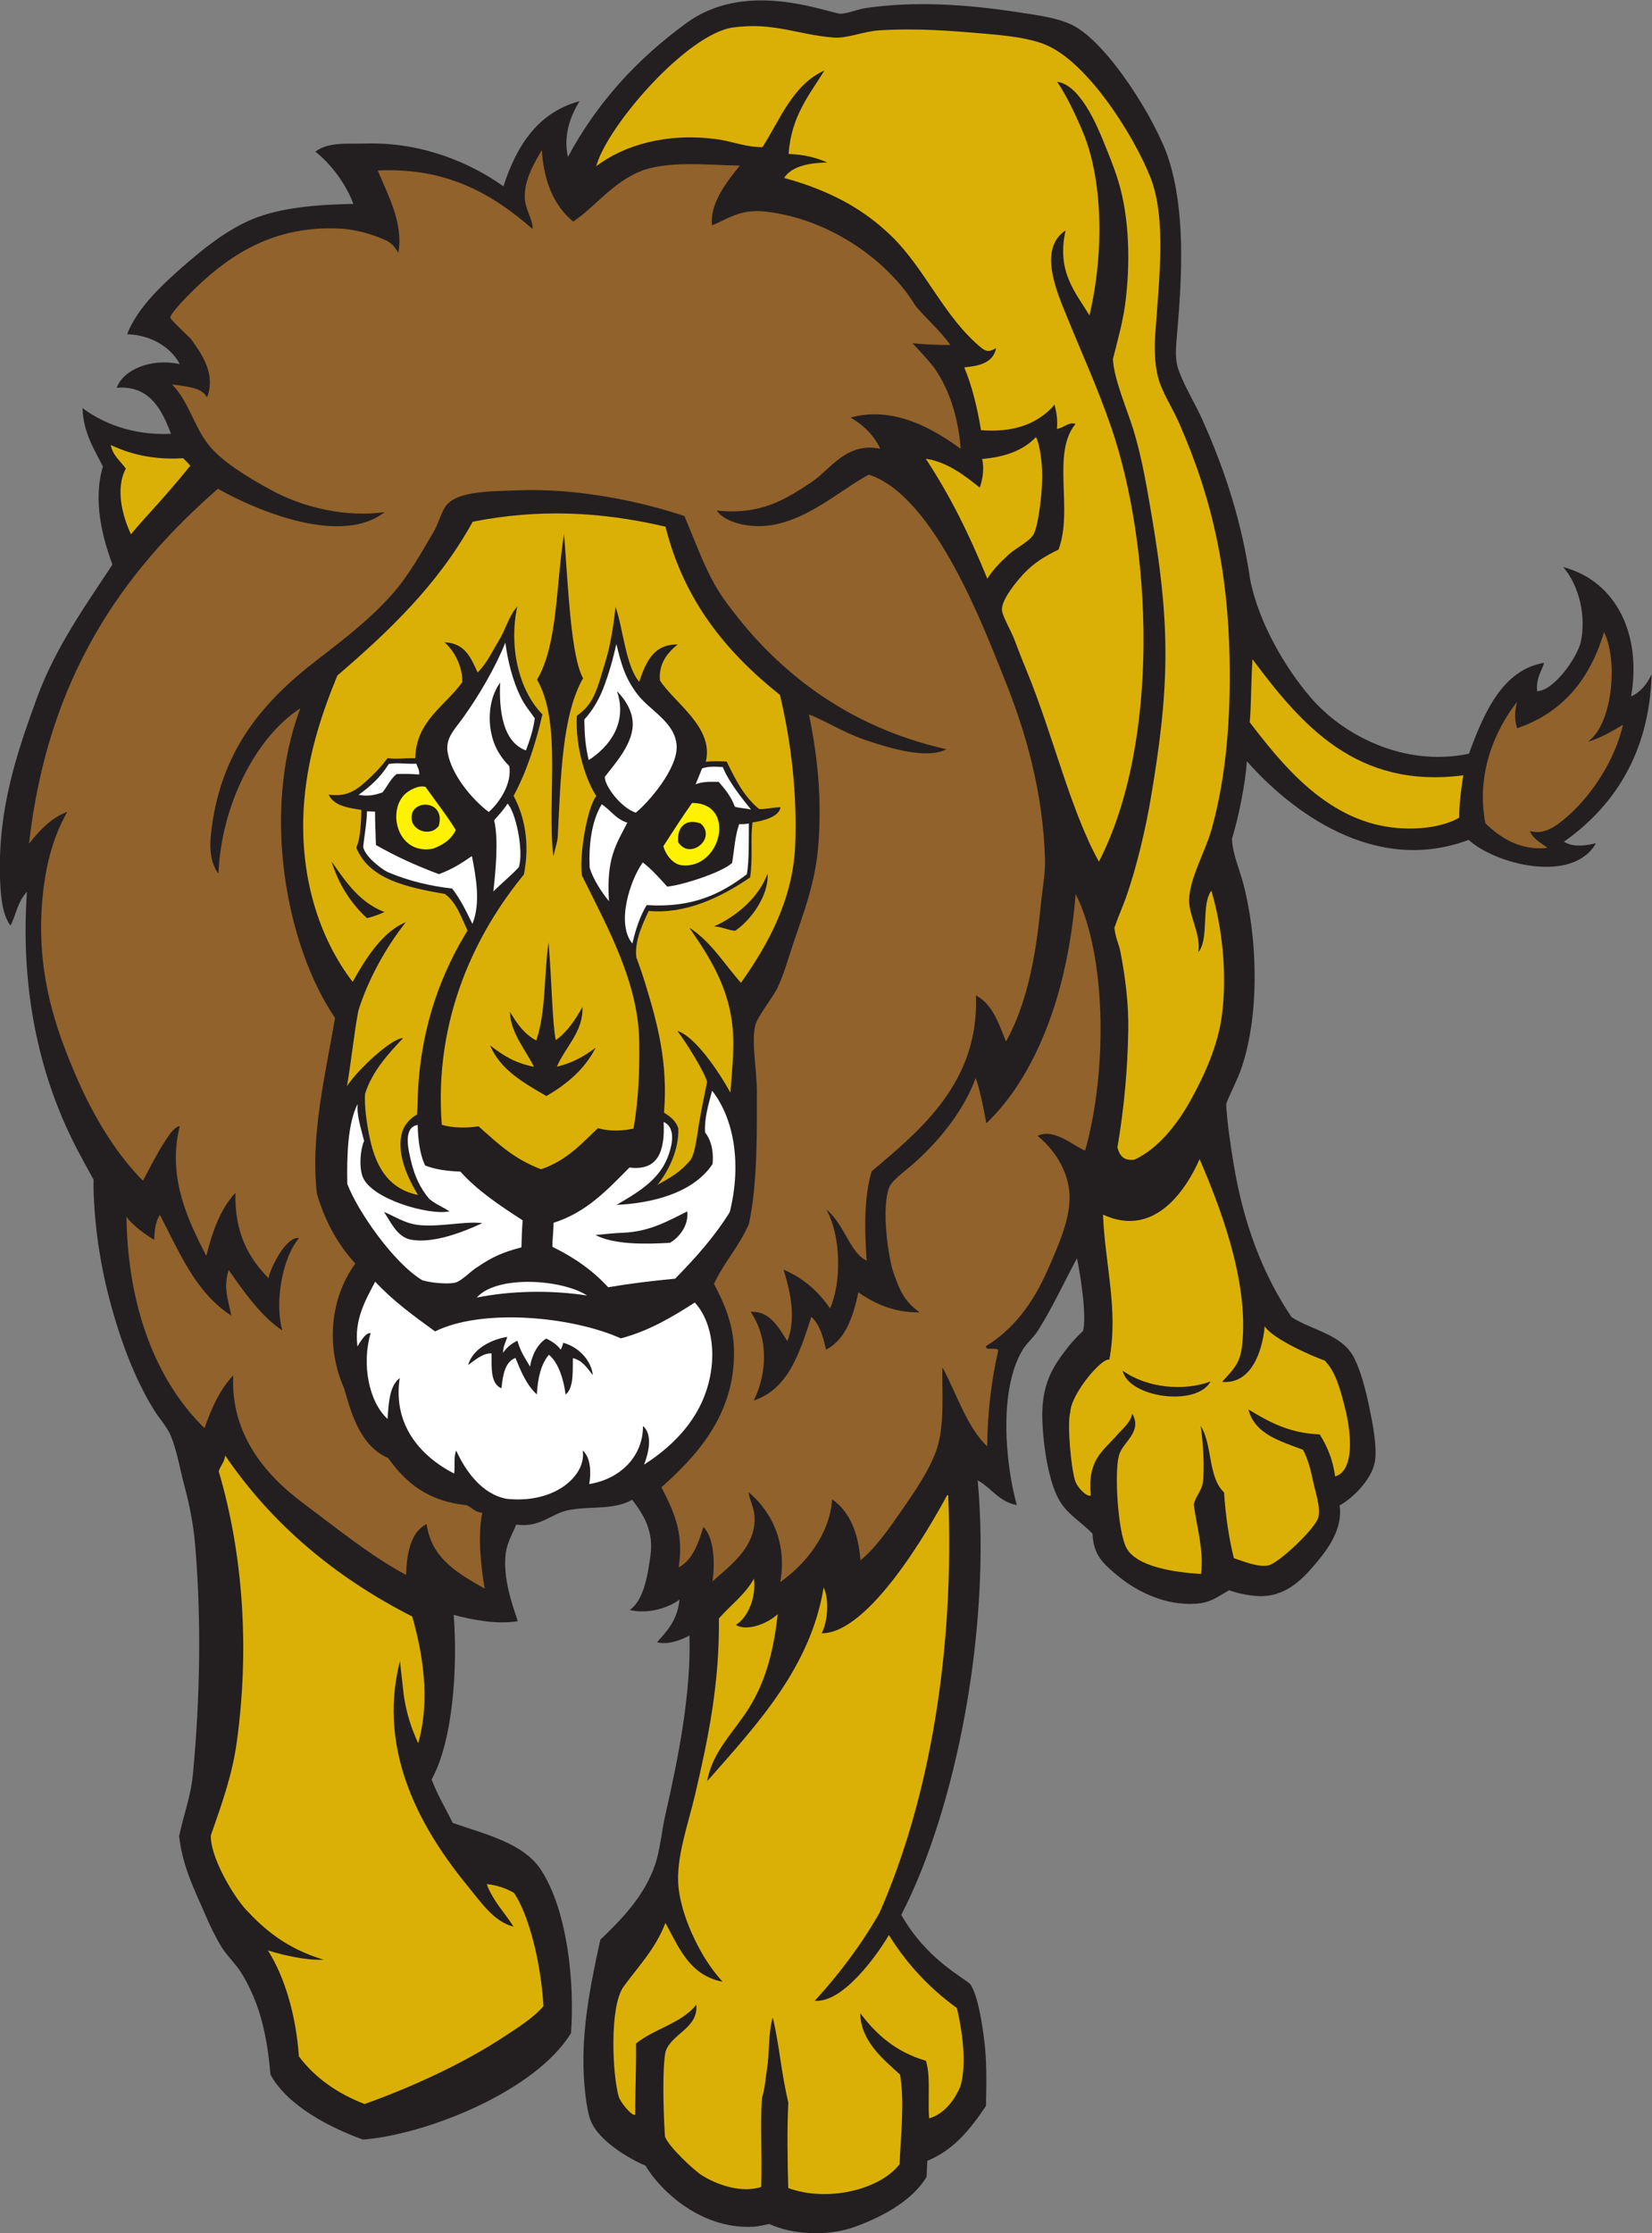 <?xml version="1.0" encoding="UTF-8" standalone="no"?>
<svg
   xmlns:dc="http://purl.org/dc/elements/1.1/"
   xmlns:cc="http://creativecommons.org/ns#"
   xmlns:rdf="http://www.w3.org/1999/02/22-rdf-syntax-ns#"
   xmlns:svg="http://www.w3.org/2000/svg"
   xmlns="http://www.w3.org/2000/svg"
   viewBox="0 0 618.867 836.253"
   height="836.253"
   width="618.867"
   xml:space="preserve"
   id="svg2"
   version="1.1"><rect x="0" y="0" width="618.867" height="836.253" fill="#808080" stroke="none"/><defs
     id="defs6" /><g
     transform="matrix(1.333,0,0,-1.333,0,836.253)"
     id="g10"><g
       transform="scale(0.1)"
       id="g12"><path
         id="path14"
         style="fill:#231f20;fill-opacity:1;fill-rule:nonzero;stroke:none"
         d="m 4128.16,4156.05 c 41.96,114.04 93.68,235.34 211.33,255.5 -7.65,-25.41 -22.83,-42.61 -19.63,-79.85 47.21,1.06 112.52,95.05 122.19,136.71 16.06,69.04 -2.15,157.49 -48.85,211.98 149.16,-39.48 220.84,-189.48 190.75,-363.46 24.49,11.08 42.79,31.22 57.59,62.05 -6.23,-226.14 -110.52,-374.5 -246.54,-470.27 26.37,-15.47 59.49,-11.91 90.23,-3.94 -64.21,-114.55 -280.56,-60.77 -357.96,9.18 -265.04,-99.47 -500.65,82.13 -623.13,220.94 -4.55,-65.45 -22.89,-155.14 -41.8,-217.71 1.04,-39.93 20.14,-83.91 30.24,-120.77 40.29,-147.03 49.71,-366.16 -3.46,-522.87 -11.19,-32.94 -29.28,-65.3 -43.18,-101.41 2.46,-52.03 13.02,-120.96 21.54,-172.05 28.18,-169.18 83.28,-309.27 162.15,-426.79 57.11,-37.25 142.28,-48.03 175.8,-114.22 18.48,-36.51 32.11,-87.76 42.42,-137.45 8.13,-39.18 23.75,-114.06 15.8,-155.66 -10.04,-52.62 -67.44,-105.27 -98.94,-121.58 9.98,-67.6 -35.88,-126.59 -68.54,-164.88 -34.24,-40.18 -83.73,-95.89 -165.33,-89.64 -23.59,1.81 -53.07,7.28 -76.39,16.14 -35.82,-19.82 -49.76,-34.07 -92.44,-37.82 -89.63,-6.25 -170.27,36.62 -219.39,77.39 -42.62,35.39 -69.49,58.1 -72.27,119.37 -31.95,33.06 -65.82,51.08 -89.78,87.87 -32.87,50.46 -48.75,157.16 -51.23,231.46 -3.32,99.93 28.94,150.11 73.59,206.64 12.62,15.95 29.86,33.15 40.64,43.41 11.43,40.68 -7.65,159.98 -16.91,204.14 -34.77,-64.01 -68.77,-138.09 -108.89,-201.87 -13.04,-20.72 -32.57,-36.25 -44.43,-56.16 -67.29,-113.08 -47.93,-319.7 -15.78,-435.16 -51.27,9.74 -71.06,48.32 -109.96,69.38 38.14,-413.03 -59.75,-920.54 -214.75,-1220.666 73.79,-128.937 178.09,-176.691 194.83,-195.761 21.21,-33.879 32.07,-107.696 38.36,-156.641 7.22,-56.172 6.3,-119.297 4.86,-184.238 -43.2,-64.25 -90.35,-124.211 -164.94,-154.211 -0.65,-15.047 -1.31,-30.078 -1.96,-45.117 -39.7,-65.879 -119.92,-110.254 -199.82,-139.786 -76.36,-28.211 -177.61,-22.859 -241.8,7.344 -18.27,-2.996 -30.59,-6.949 -45.54,-7.695 -158.97,-7.852 -272.02,117.402 -302.45,171.406 -53.83,23.117 -129.48,70.617 -152.82,122.903 -14.48,32.441 -21.3,112.304 -21.96,162.382 -1.62,123.008 25.34,248.477 47.57,349.825 55.77,53.25 124.23,121.199 154.57,212.775 13.62,41.09 17.44,91.21 28.75,140.81 35.44,155.33 72.11,339.65 67.08,500.69 -21.83,-11.42 -59.08,-27.39 -91.21,-18.61 28.03,30.9 57.36,61.37 63.35,119.91 -23.6,-19.16 -84.27,-43.28 -140.11,-29.38 39.2,26.42 50.31,95.04 58.32,152.42 9.65,69.14 -19.24,115.3 -51.25,157.2 -54.38,-31.12 -124.75,-15.95 -185.36,-30.65 -43.84,-10.61 -76.72,-48.76 -140.52,-39.05 -9.68,-23.92 -25.41,-49.82 -29.31,-79.44 -9.38,-71.34 19.14,-147.67 33.59,-191.95 -59.76,-9.71 -126.72,3.62 -180.03,17.56 11.34,-145.25 -1.53,-353.57 -62.16,-462.18 16.42,-43.73 39.45,-81.41 59.24,-122.05 94.03,-32.84 200.15,-57.07 249.21,-133.56 74.46,-116.097 93.62,-317.679 83.4,-457.046 -100.69,-164.188 -407.32,-285.156 -584.56,-299.121 -90.516,32.609 -212.051,93.988 -259.989,182.472 -9.793,110.012 -29.3,199.942 -81.203,284.414 -16.91,27.528 -41.215,49.18 -57.988,76.797 -16.508,27.188 -31.344,58.27 -44.535,89.11 -26.625,62.246 -63.18,131.324 -73.098,219.724 13.016,61.93 32.492,109.73 38.582,172.43 20.36,209.77 24.5,441.92 5.879,651.89 -4.547,51.26 -14.992,105.05 -28.687,156.22 -13.141,49.06 -22.5,104.67 -38.922,143.75 -10.512,25.04 -31.25,47.37 -45.375,69.77 -42.094,66.76 -76.25,146.95 -102.926,230.49 -34.691,108.67 -61.02,227.01 -68.016,364.57 -1.187,23.37 -1.273,41.47 -0.828,54.92 -16.707,29.63 -30.613,55.76 -44.812,82.67 C 118.816,3230.43 55.398,3474.7 75.648,3768.12 47.895,3737.68 45.637,3704.1 29.535,3673.28 4.867,3705.54 1.348,3763.71 0,3810.17 c -5.664,195.36 49.062,351.75 102.523,499.15 52.864,145.77 140.457,266.77 213.454,378.1 -27.278,74.04 -55.864,178.4 -26.7,275.58 -24.961,49.31 -54.812,94.14 -57.414,163.93 52.946,-39.18 136.004,-77.44 248.668,-72.2 -24.832,65.5 -58.801,137.06 -152.543,129.34 18.727,50.89 95.789,83.98 177.246,66.52 -21.363,41.27 -73.14,81.45 -148.07,83.95 28.371,71.71 91.844,132.92 153.449,187 60.68,53.26 126.438,106.2 199.676,136.55 76.16,31.58 176.813,40.62 282.731,42.54 -18.895,51.78 -59.938,110.05 -106.59,146.71 35.242,27.87 89.832,21.49 139.83,22.94 160.65,4.66 296.73,-54.91 388.62,-120.28 37.55,116.56 98.16,207.95 213.84,239.24 -24.56,-39.58 -46.34,-94.55 -32.67,-156.76 81.06,151.41 192.97,274.02 332.82,376.1 160.2,116.93 366.18,39.84 430.52,26.39 22.29,-0.79 48.13,12.28 74.97,16.09 137.59,19.55 279.84,10.64 428.84,-12.27 52.48,-8.08 108.71,-15.12 150.18,-35.63 101.13,-50 237.13,-270.95 270.88,-376.64 46.4,-145.35 38.53,-319.57 23.71,-491.77 -3.36,-39.2 -7.03,-70.79 5.17,-103.53 17.33,-46.47 44.93,-90.49 65.12,-135.21 66.54,-147.45 112.5,-294.68 135.24,-451.44 24.25,-121.64 98.65,-247.43 169.59,-330.25 91.34,-106.64 263.39,-196.54 445.07,-158.27 v 0" /><path
         id="path16"
         style="fill:#91622b;fill-opacity:1;fill-rule:nonzero;stroke:none"
         d="m 4507.91,4497.82 c 41,-84.4 22.23,-262.11 -45.74,-307.94 29.12,6.73 69.57,29.69 98.92,47.33 -21.73,-96.74 -85.5,-194.53 -153.18,-254.81 -38.48,-34.26 -70.41,-54.31 -108.44,-43.68 9.03,-22.66 31.51,-33 49.57,-47.37 -79.02,-8.47 -134.88,31.07 -174.55,68.97 -26.7,135.84 25.06,260.45 89.18,341.54 -7.11,-24.93 -8.2,-50.53 -0.02,-74.25 125.08,42.43 204.18,135.03 244.26,270.21 z M 2827.29,3347.66 c -20.67,50.15 -37.17,104.1 -84.73,129.61 10.15,-243.19 -155.35,-378.58 -292.77,-494.07 -22.35,-72.87 -20.04,-171.36 -14.2,-251.2 -46.96,21.6 -60.86,99.8 -113.19,143.76 41.15,-74.8 43.11,-202.65 10.45,-278.1 -32.22,46.77 -73.85,84.92 -130.82,109.03 14.38,-46.57 38.52,-132.26 10.6,-200.63 -23.24,35.53 -48.36,85.46 -102.95,81.98 58.78,-87.45 37.84,-191.86 8.49,-248.96 96.97,31.46 129.15,133.62 162,235.06 23.56,-21.73 33.18,-56.23 41.17,-92.21 54.25,27.46 75.83,90.55 90.96,160.69 39.24,-26.57 94.83,-57.4 171.9,-55.94 -43.4,32.66 -54.53,58.95 -72.7,109.71 -14.37,40.21 -36.19,183.19 -11.99,242.66 7.89,19.41 49.34,48.63 70.76,67.93 70.9,63.93 136.78,144.37 171.82,237.86 13.67,-39.02 21.48,-83.43 29.96,-127.21 71.11,68.83 122.68,154.01 162.7,251.16 48.77,118.32 76.66,252.71 88.2,393.25 86.35,-171.4 90.02,-495.3 26.62,-721.11 -29.98,11.34 -87.21,64.88 -133.79,41.36 43.75,-34.29 85.94,-95.31 89.77,-162.11 3.94,-68.45 -31.02,-145.38 -60.98,-213.65 -43.24,-98.52 -98.22,-168.14 -174.06,-215.15 0.29,-14.18 30.08,-1.33 35.02,-11.22 -18.46,-81.15 -30.32,-169.47 -31.15,-269.83 -56.82,52.37 -88.81,154.91 -125.92,221.8 -1.78,-68.1 7.3,-162.77 -16.57,-231.72 -19.78,-57.12 -62.87,-119.84 -97.83,-170.07 -37.77,-54.27 -74.74,-107.23 -115.9,-140.2 -5.91,76.03 -29.27,136.07 -79.68,171.35 -6.21,-98.44 -74.84,-182.64 -145.75,-232.54 19.89,110.69 -25.18,199.73 -89.05,252.48 3.89,-26.12 14.42,-40.22 16.53,-65.29 7.63,-91.17 -77.93,-147.91 -117.87,-185.33 6.79,47.44 5.9,122.13 -25.61,152.85 -11.94,-39.2 -29.55,-94.08 -69.51,-113.18 16.44,100.16 -17.73,163.61 -48.29,224.87 93.98,83.75 206.23,200.42 203.93,381.74 -0.96,75.29 -27.18,133.82 -56.28,189.71 27.8,60.09 65.94,97.75 97.68,166.84 24.82,111.34 22.81,259.97 22.78,373.5 -0.02,59.38 -15.56,137.27 -4.87,184.24 6.13,26.93 48.82,77.55 62.79,107.02 18.65,39.37 30.18,82.32 44.16,123.98 26.92,80.29 60.73,166.23 69.83,268.14 11.42,127.94 0.19,252.34 -25.57,375.62 42.42,-15.2 95.62,-50.29 158.3,-71.48 68.67,-23.23 172.48,-55.09 228.09,-26.11 -283.97,63.98 -486.54,225.89 -627.15,424.5 -46.48,65.65 -74.64,149.9 -109.37,230.77 -126.14,42.04 -303.27,78.8 -468.21,72.11 -78.04,-3.17 -177.88,-1.1 -205.53,-49.13 -12.88,-22.38 -18.82,-47.2 -32.1,-69.63 -35.66,-60.24 -70.46,-123.49 -117.45,-175.66 -61.17,-67.93 -128.542,-120.28 -208.081,-181.39 -154.492,-118.69 -274.324,-257.78 -299.082,-490.57 -5.024,-47.23 1.074,-83.07 20.992,-110.68 7.848,192.5 104.883,383.96 230.141,464.52 -110.453,-291.51 -39.211,-669.69 97.613,-869.48 -24.508,-147.82 -70.785,-331.27 -50.68,-494.98 24.27,-82.44 63.614,-147.73 107.696,-195.17 -73.442,-100.9 -81.496,-238.29 -31.797,-349.72 15.179,-48.75 38.348,-160.36 124.148,-196.7 47.82,-67.55 110.36,-121.6 220.22,-132.3 15.23,-6.66 23.25,-19.94 44.26,-21.31 -13.54,-63.18 -3.67,-152.25 6.82,-213.37 -73.79,42.71 -149.78,83.41 -163.18,181.46 -50.19,-24.08 -56.41,-98.16 -57.89,-142.76 -98.61,52.8 -194.46,130.65 -291.37,203.21 -103.711,77.67 -202.352,192.32 -194.247,357.16 -36.914,-38.47 -61.089,-90.87 -80.726,-148.2 -138.84,135.73 -215.875,344.53 -219.414,593.93 15.855,-22.43 52.488,-50.3 77.879,-64.74 1.269,17.07 0.156,44.46 15.992,70.33 54.871,-105.42 100.781,-219.05 200.703,-283.18 -8.906,46.66 -23.078,77.73 -7.258,128.04 40.723,-58.42 91.789,-131.39 150.715,-169.84 -22.484,79.44 0.356,204.93 46.844,259.46 -35.539,6.67 -81.16,-84.66 -85.625,-112.48 -56.297,56.69 -96.074,128.51 -92.836,239.74 -41.449,-43.66 -64.668,-107.23 -81.996,-177.22 -49.082,95.52 -111.395,220.55 -74.457,364.85 -17.86,-3.48 -32.293,-28.56 -44,-46.51 -21.52,-32.98 -39.024,-68.84 -59.571,-107.16 -69.449,69.02 -133.023,169.42 -181.515,279.12 -65.145,147.4 -122.461,312.24 -99.637,527.36 9.434,88.91 31.25,164.14 68.141,229.47 -45.989,-16.21 -81.008,-56.07 -107.2,-88.94 52.941,467.74 263.36,763.63 531.051,996.99 68.051,-39.82 334.141,-170.35 468.497,-65.67 -104.669,-15.1 -225.497,10.65 -320.126,62.42 -64.441,35.24 -138.136,79.59 -175.242,127.1 -42.109,53.92 -55.601,122.21 -102.379,169.13 39.742,-5.86 83.84,-7.73 98.485,-36.59 25.109,66.27 -14.407,121.07 -44.512,163.37 -3.121,4.37 -58.176,54.99 -58.691,60.68 -1.122,12.27 55.828,69.07 74.832,87.12 98.32,93.42 219.527,171.21 397.785,163.42 53.258,-2.33 100.398,-18.03 137.288,-35.05 14.18,-8.74 22.51,-18.31 30.81,-33.63 15.48,84.59 -30.87,165.32 -57.67,231.73 200.45,9.44 328.07,-71.58 435.12,-164.29 0.9,27.58 -20.83,53.75 -21.97,88.13 -1.73,51.34 28.11,99.23 47.8,133.5 5.62,-88.67 34.39,-156.14 88.08,-200.78 58.01,37.79 108.95,107.86 186.92,140.34 76.26,31.77 193.29,18.23 281.61,16.76 -42.5,-51.5 -84.48,-109.83 -78.35,-167.69 42.15,16.09 77.76,46.81 150.19,38.64 184.26,-20.79 346.9,-141.25 421.1,-263.76 31.42,-38.23 69.69,-70.19 98.45,-110.84 -39.41,-0.7 -78.18,2.02 -106.32,4.65 18.57,-18.87 28,-30.51 43.14,-47.09 50.74,-55.62 85.04,-148.01 92.4,-249.4 -72.44,52.6 -185.66,121.88 -309.31,87.77 36.25,-21.43 65.35,-49.4 83.34,-87.58 -96.59,19.43 -138.93,-58.11 -194.62,-94.81 -71.03,-46.8 -140.58,-92.3 -264.95,-78.82 18.51,-26.92 61.78,-39.88 98.2,-43.03 131.25,-11.37 241.02,97.48 329.12,143.82 186.35,-60 325.82,-436.81 381.66,-575.21 60.12,-148.99 108.07,-317.56 113.52,-505.36 1.21,-41.24 -7.84,-85.75 -12.23,-131.84 -13.96,-146.7 -40.47,-278.33 -97.3,-379.93 v 0" /><path
         id="path18"
         style="fill:#dbb006;fill-opacity:1;fill-rule:nonzero;stroke:none"
         d="m 3519.9,4421.53 c 139.18,-186.99 293.97,-365.01 592.7,-326.14 -6.33,-35.39 -12.31,-86.96 -11.66,-118.94 -43.01,-25.32 -114.77,-36.45 -189.08,-27.54 -188.19,22.58 -312.84,182.57 -399.71,295.39 4.1,41.62 3.59,111.47 7.75,177.23 z M 1906.21,3103.8 c -6.77,20.59 -21.9,32.83 -40.06,43.72 11.35,143.61 -19.04,251.78 -52.04,360.63 -7.98,26.34 -17.63,53.91 -25.76,75.38 -5.83,47.51 19.06,97.01 34.77,130.85 102.86,-9.59 201.98,37.45 284.99,94.08 8.33,56.8 0.25,103.15 6.76,154.67 28.24,3.46 76.14,15.94 78.42,42.71 -23.74,-1.01 -53,-7.5 -60.62,-4.75 -44.03,37 -65.75,83.11 -90.53,132.92 -19.66,1.08 -41.89,1.48 -58.66,-0.49 23.86,96.55 -88.64,165.54 -128.84,228.39 -3.34,45.55 17.09,73.84 49.62,101.15 -68.63,0.63 -89.46,-50.9 -107.9,-105.05 -38.35,45.29 -45.06,150.31 -66.54,211.07 -3.66,-39.74 -13.89,-108.13 -27.74,-152.07 -12.06,-38.24 -23.12,-87.02 -43.87,-117.54 -9.18,-13.49 -21.12,-25.54 -37.14,-37.12 -4.63,-92.01 26.8,-182.58 54.73,-225.15 -25.02,-30.36 -48.73,-165.41 -40.37,-223.37 72.34,-146.42 158.81,-300.22 161.07,-467.44 1,-74.66 -1.22,-160.08 -16.23,-243.55 -30.89,-6.2 -63.26,-8.59 -100.04,1.14 -39.1,-36.12 -85.61,-90.91 -159.88,-115.29 -76.64,29.77 -116.58,68.3 -175.49,120.57 -32.61,-4.79 -68.79,-5.55 -103.29,4.2 -22.72,297.4 94.48,537.09 230.9,703.41 16.92,88.29 2.02,162.41 -29.09,220.8 35.89,66.61 61.56,144.37 81.02,228.91 -63.86,64.39 -95.71,185.58 -70.69,303.33 -25.07,-29.58 -32.81,-65.73 -52.69,-97.78 -18.8,-30.3 -32.14,-61.23 -58.72,-87.83 -18.26,39.04 -33.85,82.41 -93.15,84.78 29.31,-25.06 51.51,-71.66 49.99,-111.95 -47.07,-66.5 -130.32,-108.71 -132.02,-213.77 -29.19,1.21 -52.03,-3.55 -77.96,0.27 -16.11,-21.67 -31.36,-38.02 -50.39,-56 -37.81,-35.73 -63.489,-53.2 -115.032,-46.63 13.508,-29.9 51.735,-37.15 91.762,-42.75 -0.37,-26.98 -2.06,-80.75 -14.31,-105.91 35.5,-88.7 142.24,-111.91 249.35,-130.35 32.35,-23.98 45.76,-65.31 63.3,-102.85 -69.19,-112.2 -129,-259.08 -139.07,-449.14 -1.12,-21.16 -0.23,-35.54 -2.96,-67.66 -18.53,-10.19 -34.88,-28.38 -40.77,-46.65 -20.25,-62.66 18.21,-136.99 43.81,-179.48 -77.72,16.66 -116.2,70.59 -135.17,157.65 -8.41,38.61 -15.9,89.84 -13.84,126.51 20.36,65.02 67.93,115.04 106.93,156.75 -30.64,1.09 -128.31,-88.87 -157.641,-135.16 14.715,87.99 18.934,142.7 31.851,211.68 26.4,85.13 74.97,175.08 133.56,249.22 -64.62,-26.26 -112.18,-100.38 -149.384,-167.81 -93.051,120.54 -154.402,300.84 -135.789,512.8 11.528,131.27 50.684,245.34 92.68,347.84 144.903,124.32 283.223,255.83 380.473,432.14 182.05,35.96 356.19,29.44 541.76,-13.98 51.85,-208.22 172.06,-353.77 321.58,-472.49 32.6,-136.21 48.83,-283.66 42.78,-424.8 -6.48,-151.11 -78.08,-280.09 -152.37,-383.99 -47.05,52.79 -83.7,115.1 -144.97,154.84 52.37,-77.19 115.04,-167.21 122.66,-295.91 3.19,-53.85 -3.26,-112.73 -7.32,-167.56 -32.23,58.56 -99.46,158.76 -148.98,173.18 26.58,-34.1 79.5,-121.16 83.35,-143.38 -6.31,-31.66 -14.96,-72.98 -21.95,-113.15 -6.04,-34.65 -10.1,-81.76 -23.97,-105.48 -30.55,-35.85 -55.47,-48.72 -93.47,-70.17 30.57,37.45 61.17,98.7 58.59,158.86 z M 1509.3,4364.09 v 0 c 70.64,-122.39 27.38,-334.38 45.72,-496.53 6.15,26.53 11.73,40.37 12.6,58.14 8.06,164.13 12.15,340.01 70.99,442.43 -33.52,60.04 -41.48,244.9 -53.29,405.88 -22.97,-139.24 -16.98,-310.08 -76.02,-409.92 z m 497.36,-693.18 c 23.55,-1.11 36.76,-10.4 59.39,-12.35 44.23,29.62 95.36,100.07 90.96,160.68 -22.58,-63.92 -85.3,-119.67 -150.35,-148.33 z m -975.39,23.18 c 14.01,3.05 37.85,11.6 49.18,17.22 -71.3,27.47 -109.005,85.72 -148.762,142.09 20.332,-64.88 54.097,-117.47 99.582,-159.31 z m 475.71,-343.64 c -33.73,18.63 -52.39,44.24 -73.96,80.72 0.27,-57.6 48.62,-114.16 67.5,-154.69 -51.54,10.53 -83.02,28.89 -123.28,60.28 29.15,-69.19 94.36,-105.33 158.42,-142.52 56.97,33.48 107.09,74.43 138.32,136.01 -30.76,-23.55 -66.94,-43.83 -108.87,-53.36 22.86,55.02 74.2,96.72 71.9,167.97 -19.63,-35.42 -42.65,-70.48 -75.11,-93.57 -9.87,48.92 -10.48,152.04 -20.26,275.3 -13.48,-94.27 -6.87,-195.93 -34.66,-276.14 z M 311.285,5023.38 c 29.121,-13.73 99.313,-44.22 203.317,-37.15 5.14,-6.25 11.878,-10.31 20.128,-21.04 -23.824,-29.86 -52.406,-63.29 -81.699,-96.51 -28.359,-32.18 -59.051,-64.13 -84.922,-96.38 -22.039,46.7 -45.613,126.35 -14.531,184.66 -15.371,22.04 -36.793,36.4 -42.293,66.42 z m 2599.865,22.01 c 10.28,-16.6 17.95,-67.64 17.78,-110.55 -0.24,-53.08 -10.84,-134.29 -23.17,-160.41 -9.9,-20.98 -50.76,-40.33 -70.33,-58.26 -26.45,-24.22 -45.55,-44.28 -60.7,-68.5 -51.9,127.01 -104.81,233.4 -172.93,336.98 57.87,-7.82 110.25,-47.44 151.42,-80.86 8.38,20.1 13.38,56.11 6.74,80.41 64.42,5.09 116.11,24.07 151.19,61.19 z M 632.777,2184.43 c 130.621,-191.7 307.399,-341.12 525.853,-452.35 28.18,-100.38 51.98,-230.2 16.73,-355.86 -18.69,39.57 -36.28,91.3 -42,147.12 -2.72,26.62 -6.05,49.22 -9.22,84.34 -67.21,-261.25 67.72,-483.83 191.8,-634.703 35.85,-43.582 72.13,-98.329 127.47,-112.11 -25.35,39.68 -58.22,72.453 -75.5,119.524 32.51,-3.215 57.73,-13.809 76.75,-24.661 40.37,-60.496 75.1,-189.832 82.62,-318.054 -27.23,-32.93 -78.08,-64.238 -110.27,-85.578 -114.94,-76.172 -265.11,-144.278 -392.47,-189.481 -77.438,30.086 -139.751,74.051 -184.63,133.985 -7.726,116.64 -41.195,226.199 -87.074,297.586 44.492,-13.887 106.461,-28.243 157.047,-26.227 -107.688,32.008 -169.731,88.68 -216.707,138.602 -39.492,41.972 -103.363,152.897 -100.547,211.017 30.773,88.31 59.848,168.08 72.766,261.55 35.793,258.94 18.824,525.45 -50.7,760.9 4.668,16.28 16.203,25.08 18.082,44.4 z M 2661.84,2073.19 c 2.77,0.47 2.98,-1.39 3.08,-3.37 17.58,-431.55 -51.58,-847.96 -193.16,-1169.937 -52.21,-91.563 -113.93,-172.754 -181.9,-247.102 78.11,-6.941 173.91,126.242 208.23,184.61 50.04,-80.965 113.92,-149.266 191.19,-205.293 14.63,-62.371 28.57,-156.758 9.76,-219.961 -24.51,-56.602 -58.84,-81.512 -87.87,-89.785 -4.33,52.734 4.81,117.824 -9.06,161.816 -83.85,24.219 -139.96,73.859 -184.63,133.977 1.37,-78.215 62.72,-128.079 111.9,-172.766 13.02,-75.078 2.28,-168.895 -1.31,-251.754 -55.12,-72.199 -203.36,-107.336 -312.86,-67.055 -2,78.723 -3.72,160.95 0.24,240.5 -19.78,81.426 -25.32,162.754 -43.85,239.227 -13.4,-49.442 -8.48,-97.481 -16,-144.586 -4.64,-29.043 -5.18,-51.926 -14.26,-82.055 -5.62,-80.828 1,-151.336 -2.12,-249.968 -55.33,-18.223 -124.97,5.867 -167.77,33.359 -21.5,13.816 -93.23,80.234 -102.73,108.574 -4.76,76.289 -7.68,190.242 1.65,238.067 16.38,50.906 92.6,65.449 86.47,131.816 -41.78,-52.305 -117.86,-67.168 -169.41,-108.82 0.91,-65.157 -2.5,-134.278 -2.29,-200.067 -7.55,-6.066 -41.23,33.758 -46.21,50.449 -17.7,59.168 -27.07,252.754 13.51,309.336 41.56,57.039 89.99,106.59 117.58,178.887 38.36,-68.996 67.05,-146.848 160.66,-165.215 -35.54,40.145 -57.12,75.117 -78.71,119.656 -19.58,40.395 -39.96,94.18 -45.22,147.258 -7.91,79.762 26.77,173.802 46.84,259.462 37.53,160.11 68.71,313.19 66.8,494.27 32.56,37.6 73.22,66.39 98.51,111.91 6.56,-55.56 -18.19,-109.75 -50.88,-130.13 32.15,-19.68 91.33,5.18 117.55,30.38 -11.86,-109.23 -35.66,-190.21 -79.21,-261.28 -42.04,-68.6 -104.47,-123.83 -118.85,-207.89 142.8,162.09 290.45,320.43 327.25,544.24 16.16,-35 11.46,-95.31 -5.63,-128.9 132.84,-0.69 302.1,294.19 352.71,388.14 z m 705.87,1525.27 c 31.24,36.81 7.06,134.09 36.61,172.75 29.84,-100.17 44.63,-229.14 30.06,-346.77 -10.79,-87.02 -49.38,-171.41 -88.05,-241.51 -39.9,-72.34 -94.96,-138.44 -158.65,-167.53 -31.61,-3.09 -41.12,12.42 -47.33,34.48 19.16,113.74 28.28,216.98 30.47,327.97 1.41,71.35 -7.95,150.7 -22.5,223.75 -4.28,21.49 -12.75,33.81 -16.52,65.28 13.34,38.86 23.38,58.92 32.79,85.74 29.53,83.99 55.27,192.56 70.55,284.25 21.58,129.61 40.19,260.27 40.13,401.8 -0.02,149.33 -22.18,292.49 -45.84,428.16 -11.52,65.96 -23.92,132.24 -43.12,195.59 -17.91,59.08 -55.98,145.79 -58.67,202.33 15.95,62.75 29.31,109.09 36.05,166.71 10.76,92.12 11.02,195.3 -9.88,290.99 -11.93,54.63 -31.51,101.05 -51.52,150.76 -20.02,49.69 -67.82,162.52 -131.39,170.39 25.82,-38.01 49.65,-87.37 71.42,-138.72 56.16,-132.33 61.98,-337.09 19.38,-517.39 -39.24,65.09 -93.18,122.57 -67.07,238.6 -79.08,-51.84 -22.77,-176.67 2.48,-239.01 41.31,-102.04 86.99,-201.38 125.18,-312.17 115.48,-335.12 139.41,-884.98 -34.03,-1222.1 -80.66,145.61 -130.23,360.19 -202.6,535.09 -9.8,23.65 -22.36,55.12 -34.88,88.69 -10.04,26.93 -35.33,67.54 -35,85.47 0.51,28.86 39.61,76.09 59.14,97.5 29.51,32.33 64.69,53.21 99.9,69.88 42.21,112.73 -20.68,269.99 47.72,353.05 -18.3,7.28 -33.07,-11.58 -52.27,-13.85 2.66,27.16 -1.54,48.07 -6.72,68.09 -14.72,-18.11 -33.43,-33.02 -56.87,-45.95 -40.64,-22.39 -93.57,-30.39 -149.65,-25.74 -10.74,63.35 -24.98,123.51 -47.17,176.39 42.68,4.07 81.41,12.45 89.55,54.2 -17.81,-10.86 -25.99,-10.16 -38.82,-1.52 -107.5,86.75 -158.85,223.18 -257.29,317.94 -78.91,75.93 -172.62,126.58 -299.65,161.59 22.3,34.18 73.42,42.7 121.34,43.13 -30.03,13.74 -65.25,22.7 -108.72,24.12 7.28,106.84 58.39,165.85 100.65,234.52 -87.9,-39.12 -123.4,-135.42 -174.05,-215.17 -42.26,-1.21 -86.22,16.06 -124.97,21.6 -142.4,20.37 -265.37,-16.21 -342.28,-75.44 29.24,110.95 254.65,372.4 385.08,389.96 113.82,15.33 181.16,-20.67 282.85,-28.5 37.06,-2.85 84.75,17.73 126.8,20.29 108.46,6.6 202.85,-1.07 306.25,-10.15 51.53,-4.52 114.63,-11.16 160.14,-29.6 122.26,-49.51 253.38,-263.02 296.8,-374.55 44.7,-114.82 23.8,-285.44 13.08,-439.64 -2.34,-33.41 -2.56,-80 7.68,-119.79 11.03,-42.92 39.37,-84.07 58.94,-128.48 97.07,-220.33 137.5,-423.2 142.21,-661.6 3.36,-168.75 -9.24,-332.21 -49.98,-478.85 -18.01,-64.9 -62.74,-139.37 -63.63,-200.61 -0.69,-45.38 33.61,-95.32 25.87,-146.42 z m 3.66,-581.27 c 50.43,-118.69 140.62,-339.12 119.12,-524.99 -6.06,-52.31 -27.09,-67.88 -56.06,-100.85 82.05,-7.42 113.48,86.15 119.81,156.18 21.13,-34.66 133.28,-84.13 168.63,-96.32 31.45,-31.93 44.42,-83.57 57.03,-133.08 17.54,-68.79 27.83,-176.12 -27.77,-192.49 -6.21,46.89 -22.19,84.85 -43.28,118.12 -88.3,3.62 -144.57,36.62 -200.33,70.09 17.2,-68.8 87.94,-88.53 153.26,-113.24 13.65,-25.36 21.79,-56.05 28.42,-88.4 6.23,-30.46 21.23,-70.5 14.98,-100.75 -6.14,-29.57 -111.7,-130.59 -141.55,-135.85 -30.39,-5.37 -69.76,12.14 -95.95,20.33 -13.95,54.26 -23.62,121.48 -27.66,184.79 -45.92,43.52 -31.8,132.96 -65.86,187.34 6.37,-38.36 12.07,-125.13 5.84,-161.68 -3.67,-21.62 -21.64,-39.38 -25.21,-60.24 10.15,-69.93 28.41,-127.99 20.54,-194.61 -74.08,4.8 -181.62,20.02 -209.86,73.73 -23.89,45.49 -34.1,210.52 -20.96,259.2 10.51,38.91 67.07,65.28 37.44,117.82 -5.27,-26.23 -23.69,-38.61 -44.7,-62.62 -38.34,-43.77 -81.61,-67.58 -71.92,-167.96 -12.05,-3.51 -37.01,22.24 -43.42,40.63 -11.79,33.87 -23.39,160.04 -14.1,194.33 2.7,52.28 90.08,154.5 109.73,146.94 26.39,139.29 -12.52,269.87 -17.72,407.56 142.88,-66.03 231.78,66.36 271.55,156.02 z m 30.84,-624.44 v 0 c -72.35,-27.73 -177.35,-19.93 -247.27,30.18 16.25,-75.86 208.36,-102.75 247.27,-30.18 v 0" /><path
         id="path20"
         style="fill:#fff200;fill-opacity:1;fill-rule:nonzero;stroke:none"
         d="m 1864.18,3896.11 c 28.22,43.48 51.1,79.52 80.67,121.53 126.38,0.64 81.87,-187.19 -28.95,-174.95 -23.94,2.64 -44.24,27.63 -51.72,53.42 z m -583.2,45.35 c -16.03,-30.22 -35.64,-40.45 -63.62,-52.12 -98.48,-19.25 -130.21,101.91 -80.52,152.04 10.49,10.58 39.35,27.76 58.98,21.44 27.99,-39.93 59.81,-79.91 85.16,-121.36 z m -124.12,40.93 c -5.42,-41.55 51.28,-62.23 76.21,-29.16 19.93,70.48 -70.06,76.3 -76.21,29.16 z m 748.96,-74.69 c 32.5,-52.15 109.23,10.42 63.62,52.1 -40.49,15.28 -67.72,-7.99 -63.62,-52.1 v 0" /><path
         id="path22"
         style="fill:#ffffff;fill-opacity:1;fill-rule:nonzero;stroke:none"
         d="m 1650.02,2633.95 c -103.57,16.12 -217.49,13.1 -310.19,-5.82 56.85,64.57 240.74,51.25 310.19,5.82 v 0" /><path
         id="path24"
         style="fill:#ffffff;fill-opacity:1;fill-rule:nonzero;stroke:none"
         d="m 1054.45,2672.88 c 48.96,-53.09 108.48,-96.5 168.23,-139.71 133.5,65.68 383.37,42.25 522.16,-19.58 80.36,21.44 144.79,60.27 207.79,100.69 39.11,-42.46 55.41,-112.39 46.9,-182.85 -16.14,-133.47 -105.54,-218.77 -189.49,-272.59 12.37,31.24 25.36,84.7 -3.06,108.41 0.46,-83.79 -62.06,-148.45 -151.06,-163.02 5.46,31.03 4.92,74.05 -18.47,94.43 11.77,-65.34 -72.17,-150.22 -212.56,-136 -69.71,12.14 -116.51,77.82 -142.59,135.38 -8.14,-14.77 -3.04,-43.96 -6.05,-64.31 -93.55,48.27 -172.79,135.82 -152.93,268.18 -27.75,-20.35 -31.27,-67.14 -34.07,-114.73 -53.45,48.73 -73.09,155.7 -47.59,240.98 -13.73,2.55 -28.26,-23.11 -37.13,-37.12 -10.038,76.23 24.49,133.06 49.92,181.84 z m 677.64,1791.34 c 14.06,-55.93 23.28,-93.79 59.5,-141.51 34.29,-45.19 105.6,-77.68 109.95,-143.63 4.24,-64.35 -80.25,-161.17 -114.78,-188.7 -42.44,13.97 -88.77,77.14 -86.88,100.87 26.65,34.73 72.53,84.79 77.96,138.43 3.73,36.86 -15.43,73.31 -43.97,102 30.97,-90.88 -23.69,-158.02 -79.48,-193.47 -8.8,38.66 -11.75,66.72 -12.17,114.1 19.87,21.33 39.57,51.85 53.26,87.5 15.26,39.76 26.97,80.28 36.61,124.41 z m -311.88,3.84 c 6.81,-51.77 20.46,-106.05 41.86,-150.33 13.36,-27.64 26.34,-41.19 40.83,-62.06 -4.13,-32.66 -14.27,-62.15 -24.89,-90.38 -65.42,24.05 -76,113.27 -72.39,190.42 -35.64,-48.1 -37.21,-124.86 -13.4,-178.64 8.17,-18.47 23.69,-41.37 38.99,-55.54 7.72,-46.86 -23.77,-98.89 -57.62,-129.24 -47.57,35.68 -104.23,104.2 -115.4,166.46 -7.29,40.6 18.77,64.52 43.02,98.2 44.32,61.54 91.21,141.78 119,211.11 z m -250.32,-340.07 c 2.52,-8 9.73,-18.54 8.15,-30.3 -26.14,2.04 -47.83,1.95 -63.77,1.21 -19.3,-16.89 -24.88,-34.13 -39.72,-51.85 -18.3,-5.92 -37.66,-12.11 -66.89,-6.49 34.72,24.55 62.26,50.5 84.9,86.57 24.33,4.67 47.07,-0.56 77.33,0.86 z m -138.42,-133.67 c 7.52,-0.32 15.03,-0.65 22.56,-0.98 -0.15,-33.36 1.67,-58.54 2.36,-93.73 54.76,-31.27 110.58,-57 177.21,-82 42.38,16.22 63.9,31.55 92.61,50.84 11.29,-57.9 25.4,-131.73 1.37,-190.54 -22.17,45.53 -33.47,68.02 -56.61,99.2 -59.72,7.21 -120.4,20.31 -182.38,46.84 -23.99,12.93 -64.08,46.42 -67.93,70.76 4.07,36.85 9.32,61.08 10.81,99.61 z m 394.82,21.5 c 22.39,-21.52 46.66,-132.44 31.62,-178.92 -22.4,-23.74 -52.85,-48.9 -71.47,-67.94 6.85,61.88 14.85,146.24 2.29,200.08 13.01,15.3 26.75,29.3 37.56,46.78 z m 264.64,-1.88 c 25.23,-16.07 39.78,-41.92 72,-51.58 -31.07,-61.7 -59.39,-98.14 -51.6,-220.5 -20.96,25.43 -44.88,62.51 -54.2,93.91 -2.68,62.57 4.55,129.35 33.8,178.17 z m 407.82,-196.56 c -71.62,-54.63 -152,-95.01 -281.37,-86.61 -18.38,-30.59 -30.99,-67.46 -40.23,-108.01 -46.72,56.42 -5.74,179.64 29.33,227.94 24.77,-19.83 37.76,-33.82 68.56,-67.97 40.05,3.29 154.75,39.7 182.5,66.65 6.73,42.13 7.85,74.33 19.85,108.88 4.57,-0.47 20.09,0.14 27.12,1.76 -0.41,-31.44 1.41,-106.09 -5.76,-142.64 z m 11.85,181.76 c -12.03,3.42 -34.25,3.98 -45.46,8.13 -10.16,27.81 -27.46,49.08 -45.38,69.78 -23.77,0.07 -43.69,1.2 -64.86,-6.84 6.3,14.49 12.07,29.58 18.07,44.4 15.58,5.52 32.42,5.9 58.29,3.91 17.72,-43.67 54.92,-88.71 79.34,-119.38 z M 2001.23,3209.4 c 62.19,-79.24 83.14,-206.6 49.66,-341.15 -43.8,-70.35 -97.5,-129.9 -153.45,-186.99 -64.58,-6.05 -127.58,-13.8 -188.3,-24.06 -42.61,46.53 -95.31,83.84 -156.47,113.37 -1.19,12.42 3.17,45.33 2.96,67.67 92.14,28.85 151.79,93.15 213.4,155.33 80.46,-10.16 100.15,46 96,128.17 38.76,-18.24 21.15,-74.65 10.85,-100.8 -25.78,-65.48 -89.24,-100.56 -143.32,-132.44 94.25,4.55 213.53,30.37 270.03,114.82 2.39,27.19 0.34,60.94 -21.17,89.11 -2.2,38.05 8.81,75.74 19.81,116.97 z m -69.71,-339.16 c -49.5,-24.04 -103.46,-56.99 -180.18,-59.93 -25.81,-0.97 -43.06,-3.35 -77.75,-6.29 51.61,-27.71 140.91,-25.97 208.88,-22.03 14.64,7.27 54.05,40.06 49.05,88.25 z m -926.28,301.97 c -3.21,-32.45 8.43,-65.05 18.05,-104.1 -10.24,-21.47 -14.84,-71.32 -4.36,-99.89 23,-62.75 186.2,-110.11 244.31,-97.83 -20.42,13.29 -37.69,19.31 -56.6,34.75 -25.8,30.08 -40.89,63.85 -50.41,102.28 -8.74,35.28 -24.65,98.76 17.54,105.77 1.14,-43.29 6.29,-82.9 20.85,-113.9 27.32,-11.05 61.53,-15.79 99.33,-17.26 48.62,-54.43 111.61,-95.7 174.82,-136.77 -2.18,-31.82 -2.41,-43.42 -3.38,-75.92 -53.55,-14.1 -82.92,-27.68 -121.76,-54.2 -20.37,-11.28 -46.36,-41.83 -66.56,-45.53 -23.07,-4.22 -66.04,0.06 -90.09,7.17 -80.5,48.14 -182.41,194.82 -210.929,270.72 -1.485,76.23 0.773,170.59 29.189,224.71 z m 148.01,-380.96 c 61.34,-12.7 147.28,20.31 202.17,46.05 -48.62,6.38 -122.66,-12.37 -181.01,-5 -38.55,4.87 -66.66,25.16 -95.27,36.44 18.44,-27.29 36.5,-69.71 74.11,-77.49 z m 162.16,-352.53 c 24.14,17.09 42.61,33.63 66,32.63 0.22,-41.04 -3.14,-85.37 27.99,-98.07 3.94,41.14 10.64,73.91 39.25,85.45 15.48,-38.41 31.35,-76.46 60.08,-102.71 2.54,46.73 11.99,85.94 33.93,111.51 28.88,-24.16 42.42,-75.04 46.77,-111.81 25.01,18.51 19.28,75.78 20.62,102.41 26.44,-7.02 37.14,-23.95 56.02,-47.64 -4.16,39.65 -38.12,78.37 -83.19,90.8 -0.38,-2.7 -4.64,-16.74 -7.29,-19.06 -10.03,13.5 -24.25,23.17 -40.63,30.84 -24.72,-15.78 -40.01,-46.49 -45.41,-78.73 -12.32,21.64 -25.04,37.85 -35.57,72.57 -16.64,-8.39 -27.27,-15.86 -40.21,-33.75 -0.09,19.23 8,29.52 11.64,44.69 -42.03,-7.18 -95.36,-30.86 -110,-79.13 v 0" /></g></g></svg>